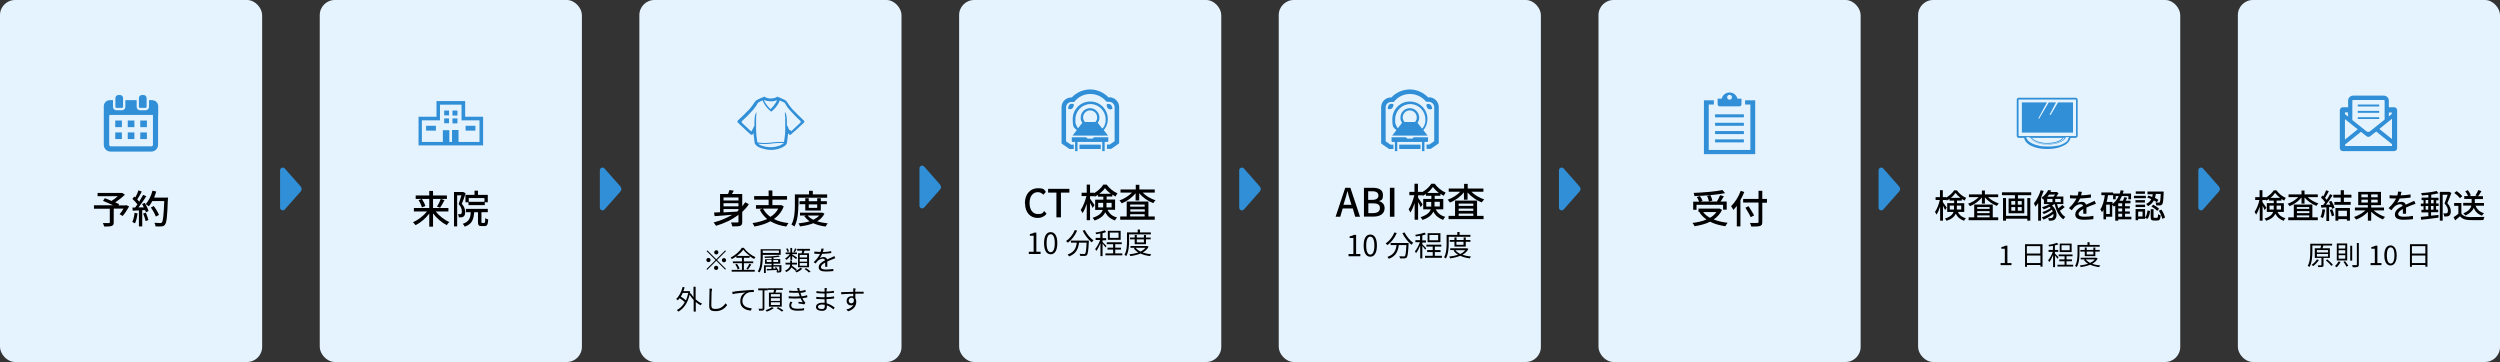 <?xml version="1.0" encoding="UTF-8"?>
<svg id="_レイヤー_1" xmlns="http://www.w3.org/2000/svg" version="1.1" viewBox="0 0 1657.5 240">
  <rect x="0" y="0" width="1657.5" height="240" fill="#333333" stroke="none"/>
  <!-- Generator: Adobe Illustrator 29.5.1, SVG Export Plug-In . SVG Version: 2.1.0 Build 141)  -->
  <defs>
    <style>
      .st0 {
        fill: #e5f3ff;
      }

      .st1 {
        fill: #308fd6;
      }
    </style>
  </defs>
  <path class="st1" d="M199.4,123.7l-10.6-12c-1.1-1.2-3.1-.5-3.1,1.2v24.8c0,1.6,2,2.4,3.1,1.2l10.6-12c.8-.9.8-2.2,0-3.1h0Z"/>
  <path class="st1" d="M411.4,123.7l-10.6-12c-1.1-1.2-3.1-.5-3.1,1.2v24.8c0,1.6,2,2.4,3.1,1.2l10.6-12c.8-.9.8-2.2,0-3.1h0Z"/>
  <path class="st1" d="M835.3,123.7l-10.6-12c-1.1-1.2-3.1-.5-3.1,1.2v24.8c0,1.6,2,2.4,3.1,1.2l10.6-12c.8-.9.8-2.2,0-3.1h0Z"/>
  <path class="st1" d="M1047.3,123.7l-10.6-12c-1.1-1.2-3.1-.5-3.1,1.2v24.8c0,1.6,2,2.4,3.1,1.2l10.6-12c.8-.9.8-2.2,0-3.1h0Z"/>
  <path class="st1" d="M1259.2,123.7l-10.6-12c-1.1-1.2-3.1-.5-3.1,1.2v24.8c0,1.6,2,2.4,3.1,1.2l10.6-12c.8-.9.8-2.2,0-3.1h0Z"/>
  <path class="st1" d="M1471.2,123.7l-10.6-12c-1.1-1.2-3.1-.5-3.1,1.2v24.8c0,1.6,2,2.4,3.1,1.2l10.6-12c.8-.9.8-2.2,0-3.1h0Z"/>
  <g>
    <rect class="st0" x="212" width="173.8" height="240" rx="10" ry="10"/>
    <g>
      <path d="M288.7,140c2.3,3,5.9,5.8,9.2,7.2-.5.5-1.3,1.4-1.7,2.1-3.3-1.7-6.7-4.6-9.1-7.8v8.8h-2.5v-8.7c-2.4,3.2-5.8,6.1-9.1,7.7-.4-.6-1.2-1.5-1.7-2,3.4-1.4,7-4.2,9.3-7.1h-8.7v-2.3h10.2v-6h-9v-2.3h9v-3h2.5v3h9.2v2.3h-9.2v6h10.2v2.3h-8.6ZM279.7,131.9c1,1.5,2,3.4,2.3,4.7l-2.3.9c-.3-1.3-1.2-3.3-2.2-4.8l2.1-.8h0ZM289.8,136.9c.9-1.4,1.9-3.5,2.4-5l2.5.8c-.9,1.8-2,3.7-2.9,5l-2.1-.7h0Z"/>
      <path d="M308.7,128.2c-.7,2.2-1.6,4.9-2.5,6.9,1.8,2.1,2.2,3.9,2.2,5.4s-.3,2.6-1.1,3.1c-.4.3-.9.4-1.4.5-.5,0-1.1,0-1.7,0,0-.6-.2-1.5-.6-2.1.5,0,1,0,1.3,0,.3,0,.6,0,.8-.2.4-.3.5-.9.5-1.6,0-1.3-.4-3-2.1-4.9.6-1.7,1.3-4.1,1.8-5.8h-2.8v20.6h-2.1v-22.8h6.1c0,0,1.6.8,1.6.8h0ZM321.1,147.7c.5,0,.6-.4.6-3.1.5.4,1.4.8,2,.9-.2,3.5-.8,4.4-2.4,4.4h-2c-2,0-2.4-.7-2.4-2.9v-6.3h-2.5c-.4,4.8-1.4,7.9-6.3,9.6-.2-.6-.8-1.5-1.3-1.9,4.2-1.4,5.1-3.8,5.3-7.7h-3.2v-2.2h14.5v2.2h-4.2v6.3c0,.7,0,.8.5.8h1.4ZM314.6,129.2v-2.8h2.3v2.8h6.5v4.9h-2v1.9h-10.8v-1.9h-2v-4.9h6ZM321.2,131.3h-10.4v2.5h10.4v-2.5Z"/>
    </g>
    <g>
      <path class="st1" d="M317.9,77.4h-9.5v-10.4h-19v10.4h-9.5s-2.4,0-2.4,0v19h42.8v-19h-2.4ZM291.7,79.8v-10.4h14.3v10.4h11.9v14.3h-13.9v-7.9h-4.3v7.9h-1.8v-7.8h-4.3s0,7.8,0,7.8h-13.9v-14.3h11.9Z"/>
      <rect class="st1" x="294.5" y="73.3" width="3.2" height="3.2"/>
      <polygon class="st1" points="300 76.6 300 76.6 303.3 76.6 303.3 73.3 300 73.3 300 76.5 300 76.6"/>
      <rect class="st1" x="294.5" y="78.5" width="3.2" height="3.2"/>
      <polygon class="st1" points="300 81.8 303.3 81.8 303.3 78.5 300 78.5 300 81.7 300 81.8 300 81.8 300 81.8"/>
      <polygon class="st1" points="282.5 86.6 282.5 86.6 285.8 86.6 287.4 86.6 289 86.6 289 83.4 287.4 83.4 285.8 83.4 282.5 83.4 282.5 86.6 282.5 86.6 282.5 86.6"/>
      <polygon class="st1" points="308.7 86.6 308.7 86.6 311.9 86.6 313.6 86.6 315.2 86.6 315.2 83.4 313.6 83.4 311.9 83.4 308.7 83.4 308.7 86.6 308.7 86.6"/>
    </g>
  </g>
  <g>
    <rect class="st0" width="173.8" height="240" rx="10" ry="10"/>
    <g>
      <path d="M85.7,136.7c-1.3,2.3-2.9,4.9-4.4,6.5l-2-1.2c.8-.9,1.8-2.3,2.6-3.7h-6.5v9.1c0,1.4-.3,2-1.4,2.4-1,.4-2.6.4-4.9.4-.2-.7-.6-1.7-.9-2.3,1.7,0,3.5,0,4,0,.5,0,.6-.1.6-.5v-9h-10.5v-2.3h12.7c-2.1-1-4.7-2.1-6.7-2.9l1.2-1.8c1.3.5,2.9,1.1,4.4,1.8,1.4-.8,3-2,4.2-3.1h-13.4v-2.2h16.3c0-.1,1.8,1.2,1.8,1.2-1.8,1.8-4.2,3.6-6.4,5.1,1,.4,1.9.8,2.6,1.2l-.5.8h4.8l.4-.2,2,.9h0Z"/>
      <path d="M91.2,141.5c-.3,2.4-.9,5-1.7,6.6-.4-.3-1.3-.7-1.8-.9.8-1.6,1.3-3.9,1.5-6.1l2.1.4h0ZM96,134.6c1.1,1.7,2.1,3.9,2.5,5.3l-1.8.9c0-.4-.3-.9-.5-1.5h-1.9v10.8h-2.2v-10.6c-1.5,0-2.9.2-4.1.2l-.2-2.1h1.8c.5-.7,1-1.4,1.5-2.1-.8-1.1-2.1-2.6-3.3-3.6l1.2-1.6c.2.2.5.4.7.6.8-1.4,1.7-3.3,2.1-4.7l2.2.8c-.9,1.8-2,3.8-3,5.2.5.5.9,1,1.3,1.5,1-1.6,1.9-3.2,2.6-4.5l2.1.9c-1.5,2.4-3.4,5.2-5.2,7.4h3.5c-.3-.9-.7-1.6-1.1-2.2l1.7-.8h0ZM96.7,141c.7,1.6,1.4,3.6,1.7,4.9l-1.9.7c-.2-1.4-.9-3.4-1.6-5l1.8-.6h0ZM111.3,132c-.4,11.5-.8,15.5-1.9,16.9-.6.9-1.3,1.1-2.3,1.2-.9.1-2.5.1-4,0,0-.7-.3-1.7-.8-2.4,1.7.1,3.2.2,3.9.2s.8-.1,1.1-.4c.8-.8,1.2-4.7,1.6-14.2h-7.9c-.7,1.3-1.5,2.5-2.3,3.5-.5-.4-1.6-1.1-2.1-1.5,2-2.1,3.6-5.5,4.5-8.9l2.5.6c-.4,1.3-.9,2.7-1.4,4h9.2v1.2h0ZM103.3,143.6c-.5-1.6-1.9-4.1-3.3-6l1.9-1c1.4,1.8,2.9,4.2,3.5,5.9l-2.1,1.1Z"/>
    </g>
    <g>
      <path class="st1" d="M104.9,76.5v-6c0-2.3-1.8-4.1-4.1-4.1h-2v4.5c0,1.2-1,2.2-2.2,2.2h-3.8c-1.2,0-2.2-1-2.2-2.2v-4.5h0s-7.5,0-7.5,0v4.5c0,1.2-1,2.2-2.2,2.2h-3.8c-1.2,0-2.2-1-2.2-2.2v-4.5h-2c-2.3,0-4.1,1.8-4.1,4.1v6h0v19.5c0,2.5,2,4.5,4.5,4.5h27c2.5,0,4.5-2,4.5-4.5v-19.4h0ZM72.5,77h0v-.8h28.9v.8h0v19c0,.5-.4,1-1,1h-27c-.5,0-1-.4-1-1v-19h0Z"/>
      <polygon class="st1" points="80.8 79.9 80.8 79.9 80.8 79.9 80.8 79.9 76.4 79.9 76.4 84.3 80.8 84.3 80.8 79.9"/>
      <rect class="st1" x="84.7" y="79.9" width="4.4" height="4.4"/>
      <polygon class="st1" points="93 84.3 93 84.3 97.4 84.3 97.4 79.9 93 79.9 93 84.2 93 84.3"/>
      <polygon class="st1" points="80.8 87.8 80.8 87.8 80.8 87.8 80.8 87.8 76.4 87.8 76.4 92.2 80.8 92.2 80.8 87.8"/>
      <rect class="st1" x="84.7" y="87.8" width="4.4" height="4.4"/>
      <polygon class="st1" points="93 92.2 97.4 92.2 97.4 87.8 93 87.8 93 92.2 93 92.2 93 92.2 93 92.2"/>
      <path class="st1" d="M77.2,71.5h3.8c.3,0,.6-.3.6-.6v-5.9c0-1.1-.9-2-2-2h-1.1c-1.1,0-2,.9-2,2v5.9c0,.3.3.6.6.6h0Z"/>
      <path class="st1" d="M92.8,71.5h3.8c.3,0,.6-.3.6-.6v-5.9c0-1.1-.9-2-2-2h-1.1c-1.1,0-2,.9-2,2v5.9c0,.3.3.6.6.6Z"/>
    </g>
  </g>
  <g>
    <rect class="st0" x="423.9" width="173.8" height="240" rx="10" ry="10"/>
    <g>
      <g>
        <path d="M496.4,135.5c-1.2,1.9-2.7,3.5-4.3,5v6.5c0,1.5-.3,2.3-1.3,2.7-1,.4-2.7.4-5.3.4-.1-.7-.5-1.9-.9-2.6,1.9,0,3.7,0,4.3,0,.5,0,.7-.2.7-.7v-4.4c-4.3,3.3-9.4,5.7-14.9,7.3-.3-.6-1.1-1.7-1.6-2.2,4.5-1.2,8.7-2.9,12.3-5.1-4.3.4-8.5.7-11.6.9l-.4-2.4,4-.2v-12.1h5.3c.4-.9.7-1.8.9-2.6l2.9.4c-.4.8-.8,1.5-1.2,2.2h6.8v8.1c.7-.8,1.3-1.7,2-2.6l2.3,1.2h0ZM479.7,130.9v2h9.9v-2h-9.9,0ZM489.6,134.7h-9.9v2.1h9.9v-2.1ZM479.7,140.8c2.8-.2,5.9-.3,9-.5.3-.3.6-.5.9-.8v-.9h-9.9v2.3h0Z"/>
        <path d="M519.6,136.9c-1.4,3.6-3.6,6.3-6.5,8.3,2.7,1.4,5.9,2.3,9.7,2.7-.5.6-1.2,1.7-1.5,2.3-4.2-.6-7.6-1.8-10.5-3.5-3.1,1.7-6.7,2.8-10.6,3.5-.2-.6-.9-1.7-1.3-2.3,3.6-.5,6.9-1.4,9.7-2.7-2-1.7-3.7-3.7-4.9-6.2l1.8-.6h-4.3v-2.4h8.4v-3.6h-9.6v-2.4h9.6v-3.7h2.5v3.7h9.7v2.4h-9.7v3.6h5.9c0-.1,1.7.9,1.7.9h0ZM505.9,138.3c1.1,2.2,2.8,4,4.9,5.5,2.2-1.4,4-3.2,5.2-5.5h-10.2Z"/>
        <path d="M529.3,136.1c0,4.1-.4,10.1-2.6,14.1-.4-.4-1.5-1.1-2-1.3,2.1-3.7,2.3-9,2.3-12.7v-7.3h9.4v-2.4h2.5v2.4h9.5v2.2h-19v5.2h0ZM546.6,141.7c-1.1,2.2-2.8,3.8-4.8,5,2.1.7,4.5,1.1,7,1.4-.5.5-1.1,1.5-1.4,2.1-3.1-.4-5.8-1.1-8.2-2.2-2.6,1.1-5.7,1.7-8.8,2.1-.2-.6-.6-1.5-1-2,2.6-.3,5.2-.7,7.4-1.4-1.4-.9-2.6-2.1-3.6-3.4l1.2-.4h-4v-1.9h14.8c0,0,1.5.7,1.5.7h0ZM533.9,139.6v-4.2h-3.8v-2h3.8v-2h2.3v2h5.6v-2h2.4v2h4v2h-4v4.2h-10.3ZM535.5,142.9c.9,1.1,2.2,2.1,3.8,2.8,1.5-.8,2.9-1.7,3.8-2.8h-7.6ZM536.2,135.5v2.3h5.6v-2.3h-5.6Z"/>
      </g>
      <g>
        <path d="M480.8,166l.5.5-5.9,5.9,5.9,5.9-.5.5-5.9-5.9-6,6-.5-.5,6-6-5.9-5.9.5-.5,5.9,5.9,5.9-5.9ZM469.7,173.8c-.7,0-1.4-.6-1.4-1.4s.6-1.4,1.4-1.4,1.4.6,1.4,1.4-.6,1.4-1.4,1.4ZM473.5,167.3c0-.7.6-1.4,1.4-1.4s1.4.6,1.4,1.4-.6,1.4-1.4,1.4-1.4-.6-1.4-1.4ZM476.2,177.6c0,.7-.6,1.4-1.4,1.4s-1.4-.6-1.4-1.4.6-1.4,1.4-1.4,1.4.6,1.4,1.4ZM480,171.1c.7,0,1.4.6,1.4,1.4s-.6,1.4-1.4,1.4-1.4-.6-1.4-1.4.6-1.4,1.4-1.4Z"/>
        <path d="M493.4,178.9h7v1.2h-15.3v-1.2h6.8v-4.4h-6v-1.2h6v-2.4h-3.7v-1c-.9.7-1.9,1.3-3,1.9-.1-.3-.5-.8-.8-1,3.1-1.6,6.1-4.2,7.4-6.5h1.3c1.9,2.6,5,5,7.8,6.2-.3.3-.7.8-.9,1.2-1-.5-2-1.1-3-1.9v1.1h-3.8v2.4h6.2v1.2h-6.2v4.4h0ZM488.6,174.9c.7,1,1.5,2.3,1.7,3.2l-1.2.5c-.2-.9-.9-2.3-1.6-3.3l1.1-.4ZM497.2,169.7c-1.8-1.3-3.4-2.8-4.4-4.2-.9,1.4-2.5,2.8-4.2,4.2h8.6ZM494.9,178.2c.7-.9,1.5-2.3,1.9-3.3l1.3.5c-.7,1.1-1.5,2.4-2.2,3.3l-1-.4h0Z"/>
        <path d="M505.7,168.8v1.5c0,3-.2,7.4-2.1,10.3-.2-.2-.8-.5-1.2-.6,1.8-2.8,1.9-6.8,1.9-9.6v-5.2h13.3v3.8h-12,0ZM505.7,166.1v1.6h10.7v-1.6h-10.7ZM518,179.5c0,.6-.1.9-.6,1-.4.2-1.1.2-2.3.2,0-.3-.2-.7-.4-.9.8,0,1.5,0,1.7,0,.2,0,.3,0,.3-.2v-2.9h-4v1.4h1.6c-.2-.3-.4-.6-.5-.8l.8-.2c.6.8,1.3,1.8,1.6,2.5l-.8.3c-.1-.2-.3-.5-.5-.9-2.4.1-4.8.2-6.5.3v-1c.8,0,1.9,0,3.1,0v-1.4h-3.8v4.1h-1.2v-5.1h5.1v-1h-4.4v-3h4.4v-1c-1.5,0-3,.1-4.5.1,0-.2-.2-.6-.3-.9,3.3,0,7.3-.3,9.4-.7l.8.8c-1.2.2-2.7.4-4.2.5v1.1h4.5v3h-4.5v1h5.3v3.9h0ZM511.5,173.7v-1.3h-3.2v1.3h3.2ZM512.7,172.4v1.3h3.2v-1.3h-3.2Z"/>
        <path d="M527.4,179.5c-.6-.6-1.7-1.5-2.7-2.2-.5,1.1-1.5,2.2-3.5,3.1-.1-.3-.5-.8-.7-1,2.6-1.1,3.3-2.6,3.4-4h-3.1v-1.2h3.1v-1.5h1.2v1.5h3.3v1.2h-3.3c0,.2,0,.5,0,.8,1.1.8,2.5,1.8,3.2,2.4l-.9.9h0ZM524,169.7c-.8,1.1-1.8,2.1-2.7,2.6-.2-.3-.5-.7-.8-.9,1.1-.6,2.3-1.7,3.1-2.9h-2.7v-1.1h3.1v-3h1.2v3h3.2v1.1h-3.2v.2c.7.4,2.8,1.8,3.3,2.1l-.7,1c-.5-.5-1.7-1.4-2.6-2v2.5h-1.2v-2.7h0ZM522.2,167.1c-.2-.6-.6-1.5-1-2.1l.9-.4c.5.6.9,1.5,1,2.1l-1,.4h0ZM528.2,165c-.4.8-.9,1.6-1.2,2.2l-.9-.3c.4-.6.8-1.6,1-2.2l1.1.4h0ZM531.9,178.2c-.9.9-2.5,1.9-3.8,2.4-.2-.2-.6-.7-.9-.9,1.3-.5,2.8-1.4,3.5-2.2l1.2.7h0ZM531.5,167.9c.1-.5.3-1.1.4-1.7h-3.4v-1.2h8.5v1.2h-3.6c-.2.6-.4,1.1-.6,1.7h3.6v9.3h-7.3v-9.3h2.4ZM535.1,169h-4.9v1.7h4.9v-1.7ZM535.1,171.7h-4.9v1.8h4.9v-1.8ZM535.1,174.4h-4.9v1.8h4.9v-1.8ZM534.3,177.7c1,.6,2.4,1.6,3.1,2.3l-1,.7c-.6-.6-1.9-1.7-3-2.3l1-.7h0Z"/>
        <path d="M545.6,167.1c1.8,0,3.8-.2,5.5-.6v1.3c-1.8.3-4,.4-6,.5-.4.9-1,2-1.6,2.8.7-.4,1.7-.7,2.5-.7,1.2,0,2.1.6,2.4,1.6,1.2-.6,2.3-1,3.3-1.5.5-.2,1-.4,1.5-.7l.6,1.4c-.5.1-1.1.4-1.6.6-1,.4-2.3.9-3.7,1.6,0,1,0,2.6,0,3.5h-1.4c0-.7,0-1.9,0-2.8-1.7.9-2.8,1.8-2.8,3s1.4,1.6,3.3,1.6,3.3-.2,4.9-.4v1.4c-1.4.2-3.4.3-5,.3-2.6,0-4.7-.6-4.7-2.8s2.1-3.5,4.2-4.6c-.2-.8-.8-1.1-1.6-1.1s-2.3.6-3.1,1.3c-.5.5-1,1.1-1.6,1.9l-1.2-.9c2.3-2.2,3.5-4.1,4.2-5.5h-.8c-.8,0-2,0-3-.1v-1.4c1,.1,2.2.2,3,.2s.8,0,1.2,0c.2-.8.4-1.6.5-2.2h1.5c-.1.7-.2,1.4-.5,2.2h0Z"/>
        <path d="M461.3,198.5c1.3,1.2,2.7,2.2,4.2,2.8-.3.2-.7.8-1,1.1-1.1-.6-2.2-1.3-3.2-2.2v6.4h-1.4v-7.7c-1-1.1-2-2.3-2.7-3.5-1.3,5.7-4,9.2-7.4,11.2-.2-.3-.7-.8-1.1-1,2.1-1.1,4-2.9,5.3-5.3-.8-.8-2.2-1.8-3.4-2.6-.4.5-.8,1-1.2,1.4-.2-.2-.8-.7-1.1-.9,2-1.8,3.5-4.8,4.3-8l1.3.3c-.2.9-.5,1.7-.8,2.5h3.6c0,0,.9.2.9.2,0,.5-.2,1-.3,1.5l.7-.3c.5.9,1.1,1.8,1.8,2.6v-6.9h1.4v8.3h0ZM452.7,194.2c-.4.9-.9,1.8-1.3,2.5,1.2.7,2.5,1.6,3.4,2.4.6-1.4,1.1-3,1.5-4.9h-3.5Z"/>
        <path d="M471.8,193.1c0,2-.2,6.3-.2,9s1.2,2.7,3,2.7c3.3,0,5.1-1.9,6.5-3.7l1,1.2c-1.2,1.7-3.6,4-7.5,4s-4.4-1.1-4.4-4,.2-7.2.2-9.1,0-1.3-.1-1.8h1.8c0,.6-.1,1.2-.2,1.8h0Z"/>
        <path d="M487,193.2c1.2-.1,4.6-.5,7.9-.7,2-.2,3.7-.3,4.9-.3v1.4c-1,0-2.6,0-3.5.3-2.6.8-4.1,3.6-4.1,5.7,0,3.5,3.3,4.6,6.2,4.8l-.5,1.5c-3.3-.1-7.1-1.9-7.1-5.9s1.7-5.1,3.4-6.1c-1.9.2-6.5.6-8.5,1.1l-.2-1.6c.7,0,1.3,0,1.6,0h0Z"/>
        <path d="M506.8,192.6v11.8c0,.8-.2,1.2-.7,1.4-.5.2-1.4.2-2.8.2,0-.4-.2-.9-.4-1.3,1,0,2,0,2.3,0,.3,0,.4,0,.4-.4v-11.8h-2.9v-1.3h6.4v1.3h-2.2ZM513,204.3c-1.2.9-3,1.8-4.6,2.3-.2-.3-.6-.7-.8-.9,1.5-.5,3.3-1.4,4.2-2.1l1.2.7h0ZM512.8,194c.1-.5.3-1.2.4-1.8h-4v-1.1h9.8v1.1h-4.3c-.2.6-.4,1.2-.6,1.8h4.2v9.3h-8.5v-9.3h3ZM517.1,195h-6v1.7h6v-1.7ZM517.1,197.7h-6v1.8h6v-1.8ZM517.1,200.4h-6v1.8h6v-1.8ZM515.8,203.6c1.2.6,2.8,1.6,3.6,2.2l-1,.8c-.8-.7-2.3-1.7-3.5-2.3l1-.7Z"/>
        <path d="M528.4,191.1l1.5-.2c0,.7.2,1.4.4,2.1,1.3-.2,2.5-.4,3.7-.8l.2,1.3c-1,.3-2.3.6-3.5.7.1.4.3.9.4,1.2.1.3.3.7.4,1.1,1.5-.2,2.8-.5,3.6-.8l.2,1.4c-.9.2-2,.5-3.3.6.4.8.8,1.6,1.3,2.2.2.3.4.5.7.8l-.7,1.1c-1-.3-2.7-.4-3.9-.6v-1.1c1.1.1,2.2.2,2.8.3-.5-.8-1-1.7-1.4-2.6-2.2.2-5.2.2-7.9,0v-1.4c2.6.3,5.4.3,7.4,0-.1-.3-.2-.6-.4-.9-.2-.5-.3-1-.5-1.4-1.8.1-3.9,0-6.2-.1v-1.3c2.1.2,4.1.3,5.8.2,0-.1,0-.3-.1-.4-.1-.5-.3-1.1-.5-1.6h0ZM524.6,202.5c0,1.5,1.3,2.2,4.2,2.2s3-.1,4.3-.4v1.4c-1.3.2-2.7.3-4.3.3-3.5,0-5.5-1-5.5-3.4,0-1,.3-1.8.7-2.6l1.4.3c-.4.6-.8,1.2-.8,2h0Z"/>
        <path d="M548,192.2c0,.2,0,.6,0,1.1,1.6,0,3.3-.2,4.9-.5v1.3c-1.4.2-3.2.3-4.9.4v2.5c1.8,0,3.4-.2,5-.5v1.4c-1.7.2-3.3.4-5,.4,0,.9,0,1.9.1,2.8,2.4.6,4.2,2,5.3,2.8l-.8,1.3c-1.1-1-2.6-2.1-4.4-2.7,0,.4,0,.8,0,1.1,0,1.2-.8,2.5-3.2,2.5s-4-.9-4-2.6,1.6-2.8,4.2-2.8,1,0,1.5.1c0-.8,0-1.7,0-2.4h-1c-1.2,0-3.2-.1-4.5-.2v-1.4c1.3.2,3.3.3,4.5.3h1v-2.5h-.8c-1.3,0-3.5-.2-4.6-.3v-1.3c1.1.2,3.4.4,4.6.4h.8v-1.3c0-.3,0-.8,0-1.1h1.5c0,.3,0,.7-.1,1.2h0ZM544.9,204.9c1,0,1.9-.3,1.9-1.6s0-.7,0-1.2c-.6-.1-1.2-.2-1.8-.2-1.7,0-2.7.7-2.7,1.5s.7,1.5,2.5,1.5h0Z"/>
        <path d="M567,192.2c0,.3,0,.7,0,1.2h.3c2.2,0,4.4,0,5.3,0v1.3c-1,0-2.7,0-5.3,0h-.2c0,1,0,2.1,0,3,.4.6.6,1.4.6,2.3,0,2.4-1.2,5.1-5.4,6.4l-1.2-1.2c2.4-.5,4-1.6,4.8-3.2-.4.3-1,.5-1.6.5-1.5,0-3-1-3-3s1.5-3.1,3.2-3.1.8,0,1.2.2c0-.5,0-1.2,0-1.8-2.7,0-5.8.1-8,.3v-1.4c2,0,5.3-.1,8-.2,0-.5,0-.9,0-1.2,0-.5,0-1-.1-1.1h1.6c0,.2,0,.9,0,1.1h0ZM564.5,201.1c1.1,0,1.8-.9,1.6-2.6-.3-.8-.9-1.1-1.6-1.1s-1.8.7-1.8,1.9.8,1.8,1.8,1.8h0Z"/>
      </g>
    </g>
    <path class="st1" d="M533,80h0c-.2-.2-.8-.8-1.6-1.6-.5-.5-1-1-1.6-1.5l-1.5-1.5h0c-.5-.6-1-1.1-1.5-1.5-.6-.6-1.1-1.1-1.5-1.5-.1-.1-.2-.3-.3-.4-.3-.3-.6-.7-.9-1.1-.4-.5-.8-1-1.1-1.5-.4-.6-.7-1.1-1-1.5-.3-.4-.5-.7-.7-.9-.2-.2-.4-.4-.6-.5-.2-.2-.5-.3-.7-.4h0c-1-.5-2.4-1.1-3.3-1.5,0,0-.2,0-.3-.1-.2,0-.4-.2-.5-.2l-.6-.3-.5.5s0,0,0,0h0s0,0,0,0c-.2,0-.5.2-.8.3-.5.2-1.1.3-1.7.4-.5,0-1,.1-1.2.1s-.4,0-.7,0c-.5,0-1.1-.2-1.6-.3-.5-.1-1.1-.3-1.3-.5,0,0,0,0,0,0h0c0,0-.1,0-.1,0l-.5-.5-.6.3c0,0-.3.1-.5.2,0,0-.2,0-.3.1-.9.4-2.3.9-3.3,1.5-.3.1-.5.3-.7.4s-.4.3-.6.5c-.2.2-.4.6-.7.9-.3.4-.6,1-1,1.5-.3.5-.7,1-1.1,1.5-.3.4-.6.8-.9,1.1,0,.1-.2.2-.3.4-.4.4-.9.9-1.5,1.5-.5.5-1,1-1.5,1.5-.5.5-1,1-1.5,1.5-.6.6-1.1,1.1-1.6,1.5-.8.8-1.4,1.4-1.6,1.5h0s0,0,0,0c-.4.4-.4,1,0,1.3h0c.4.4.9,1,1.6,1.6.5.5,1,1,1.6,1.5.5.5,1.1,1,1.6,1.5.6.6,1.1,1.1,1.6,1.5.7.7,1.3,1.2,1.7,1.5.2.2.3.3.3.3h0c.4.4,1,.3,1.4,0,.1-.1.2-.3.3-.4.1-.1.2-.3.3-.5,0,.5,0,1,.1,1.5,0,.5.1,1,.2,1.6,0,.5.1,1,.2,1.6,0,.5.2,1,.2,1.6h0s0,.2,0,.2h0s0,0,0,0c.2.8.7,1.4,1.3,1.9.8.7,1.8,1.2,2.9,1.6h0c0,0,.2,0,.2,0h0c2,.7,4.3,1.2,6.4,1.2s4.4-.4,6.4-1.2c.4-.1.7-.3,1-.4.2-.1.2-.1,0,0h0s0,0,0,0c.7-.4,1.4-.8,2-1.2.6-.5,1.1-1.2,1.3-2h0s0-.1,0-.1h0c0-.6.2-1.1.2-1.6,0-.5.2-1.1.2-1.6h0c0-.6.1-1.1.2-1.6,0-.5,0-1,.1-1.5.1.2.2.3.3.5.1.2.2.3.3.4.4.4,1,.4,1.4,0h0s.1-.1.3-.3c.3-.3.9-.9,1.7-1.5.5-.5,1.1-1,1.7-1.5.5-.5,1.1-1,1.6-1.5h0c.6-.6,1.1-1.1,1.6-1.5.7-.6,1.2-1.2,1.6-1.5h0c.4-.4.4-1,0-1.4h0c0,0,0,0,0,0ZM523.4,86.3v-.2c0,0,0,.2,0,.2-.4-.6-.7-1.2-.8-1.5,0-.1,0-.2,0-.2l-.9-1.7h0c0-.6,0-1.1,0-1.6,0-.5,0-1,0-1.5,0-.5,0-1.1-.1-1.5,0-.5-.1-1.1-.2-1.5-.1-.6-.2-1.1-.4-1.5-.1-.3-.2-.6-.4-.9,0-.1-.3,0-.2,0,0,.3,0,.5,0,.8,0,.5,0,1,.1,1.5,0,.5,0,1,.1,1.5,0,.5,0,1,0,1.5,0,.5,0,1,0,1.5,0,.4,0,.8,0,1.2v2.8c0,.3,0,.8,0,1.5h0c0,.4,0,1-.1,1.5,0,.5,0,1-.1,1.5,0,.5-.1,1-.2,1.5h0c0,.6-.1,1-.2,1.5,0,.4-.1.9-.2,1.4h0c-.8,0-1.8,0-2.9,0-1.9,0-3.7.1-5.5.4-1.5.2-3,.3-4.4.3-2,0-3.6-.2-4.7-.4,0,0-.1,0-.2,0h0c0-.6-.2-1.1-.2-1.6,0-.5-.1-1-.2-1.5,0-.5-.1-1-.2-1.5,0-.5,0-1.1-.1-1.5,0-.6,0-1.1-.1-1.5h0c0-.7,0-1.2,0-1.5v-4.2c0-.4,0-.8,0-1.2,0-.5,0-1.1,0-1.5,0-.6,0-1.1.1-1.5,0-.6,0-1.1.1-1.5,0-.3,0-.5,0-.8,0-.1-.2-.2-.2,0-.1.3-.3.5-.4.9-.2.5-.3,1-.4,1.5,0,.5-.2,1-.2,1.5,0,.5,0,1-.1,1.5,0,.5,0,1,0,1.5,0,.5,0,1,0,1.5v.2l-.8,1.6s0,0,0,0h0c-.1.4-.5,1-.8,1.6h0s0,0,0,0c-.2.3-.3.6-.5.8-.3-.3-.7-.7-1.2-1.1-.5-.5-1.1-1-1.6-1.5-.5-.5-1.1-1-1.6-1.5-.6-.5-1.1-1.1-1.6-1.5,0,0,0,0-.1-.1-.4-.4-.4-1,0-1.3,0,0,.1-.1.2-.2.5-.5,1-1,1.6-1.5.5-.5,1-1,1.6-1.5.5-.5,1-1.1,1.5-1.6.6-.6,1.1-1.1,1.5-1.6.1-.2.3-.3.4-.4.4-.4.7-.8,1-1.2.4-.5.8-1.1,1.2-1.6.4-.6.8-1.1,1-1.6.2-.4.4-.6.5-.8h0s.1,0,.2-.2c.1,0,.3-.2.5-.3.7-.4,1.6-.8,2.4-1.1,1.7,4.4,5.4,7.2,5.5,7.3h.2c0,.1.2,0,.2,0,.2-.1,3.9-2.9,5.5-7.3.8.3,1.8.8,2.4,1.1.2.1.4.2.6.3,0,0,.1,0,.2.1h0c0,.1.3.4.5.8.3.4.6,1,1,1.6.3.5.7,1.1,1.2,1.6.3.4.7.8,1,1.2.1.1.2.2.4.4.4.4.9,1,1.5,1.6.5.5,1,1,1.5,1.6.5.5,1,1,1.5,1.5s1.1,1.1,1.6,1.5c0,0,.1.1.2.2.4.4.4,1,0,1.3,0,0,0,0-.1.1-.5.5-1,1-1.6,1.5-.5.5-1.1,1-1.6,1.5-.6.6-1.1,1.1-1.6,1.5-.5.4-.8.8-1.2,1.1-.2-.3-.4-.6-.5-.9h0ZM517.6,96.2h0s0,0,0,0h0c-.3.2-.6.3-1,.4-1.7.6-3.8,1-5.7,1s-4-.4-5.7-1c0,0-.1,0-.2,0h0s0,0,0,0c-1-.4-1.8-.8-2.2-1.3,0,0,0,0-.1-.1,1.1.2,2.5.3,4.3.3s2.9-.1,4.5-.3c1.8-.3,3.6-.4,5.4-.4s1.9,0,2.7,0c0,.1-.2.3-.4.4-.4.3-.9.6-1.5.9h0ZM510.8,72.3c-.6-.6-3-2.8-4.4-6,.3.1.6.2.9.3.6.2,1.3.3,1.9.4.6,0,1.2.2,1.5.2s.6,0,1,0c.6,0,1.2-.2,1.9-.3.5-.1,1.1-.3,1.6-.5-1.4,3.2-3.8,5.4-4.4,6h0Z"/>
  </g>
  <g>
    <rect class="st0" x="1059.8" width="173.8" height="240" rx="10" ry="10"/>
    <g>
      <path d="M1141.7,139.2c-1.2,2.6-3.2,4.7-5.5,6.3,2.7,1.1,5.7,1.8,9.2,2.2-.5.6-1.1,1.6-1.5,2.3-3.8-.6-7.2-1.5-10.1-3-3,1.5-6.6,2.4-10.3,3-.2-.6-.9-1.7-1.4-2.2,3.4-.4,6.6-1.1,9.3-2.3-1.9-1.3-3.5-2.9-4.7-4.8l.5-.2h-1.1v-2.2h14.1c0,0,1.6.9,1.6.9h0ZM1124.9,139.1h-2.3v-5.4h3.9c-.3-.9-.9-2.2-1.5-3.1l2.1-.6c.7,1,1.4,2.4,1.7,3.2l-1.4.4h5.6c-.1-1-.6-2.5-1.2-3.7l2.2-.5c.6,1.1,1.1,2.6,1.3,3.6l-2.2.6h5.2c.8-1.2,1.6-2.9,2.1-4.2l2.5.7c-.7,1.2-1.4,2.5-2.2,3.5h4.1v5.4h-2.4v-3.2h-17.6v3.2h0ZM1143.6,128.1c-5.5,1.1-13.5,1.7-20.2,1.9,0-.6-.3-1.5-.5-2.1,6.7-.3,14.5-.9,19.1-1.9l1.7,2h0ZM1129.2,140.6c1.1,1.5,2.7,2.8,4.5,3.8,1.8-1,3.2-2.3,4.3-3.8h-8.9Z"/>
      <path d="M1156.5,127.2c-.7,1.8-1.6,3.7-2.6,5.5v17.4h-2.4v-13.6c-.7,1-1.5,1.9-2.3,2.7-.3-.6-1-1.9-1.5-2.5,2.6-2.5,5-6.3,6.4-10.2l2.4.8h0ZM1171.5,134.4h-3.1v12.7c0,1.7-.4,2.4-1.5,2.7-1.1.4-2.9.4-5.8.4-.1-.7-.6-1.8-.9-2.4,2.1.1,4.3,0,4.9,0,.6,0,.8-.2.8-.8v-12.7h-10.2v-2.4h10.2v-5.4h2.5v5.4h3.1v2.4ZM1160.8,144.1c-.7-1.6-2.3-4.3-3.6-6.4l2.1-1c1.2,1.9,2.9,4.6,3.7,6.1l-2.3,1.2h0Z"/>
    </g>
    <g>
      <polygon class="st1" points="1163.7 66.5 1163.7 66.5 1163.7 66.5 1157 66.5 1157 69.3 1160.5 69.3 1160.5 99.4 1133 99.4 1132.9 99.4 1132.9 69.7 1132.9 69.3 1136.3 69.3 1136.3 66.5 1136.3 66.5 1136.3 66.5 1136.3 66.5 1129.7 66.5 1129.7 102.2 1163.7 102.2 1163.7 66.7 1163.7 66.5"/>
      <path class="st1" d="M1140.1,70.5h13.1c.8,0,1.4-.6,1.4-1.4v-3.7h-2.7c-.5-2.3-2.7-4.1-5.2-4.1s-4.7,1.8-5.2,4.1h-2.7v3.7c0,.8.6,1.4,1.4,1.4h0ZM1146.7,62.9c.9,0,1.6.7,1.6,1.6s-.7,1.6-1.6,1.6-1.6-.7-1.6-1.6.7-1.6,1.6-1.6Z"/>
      <rect class="st1" x="1137.1" y="75.8" width="19.1" height="2"/>
      <rect class="st1" x="1137.1" y="81.4" width="19.1" height="2"/>
      <rect class="st1" x="1137.1" y="86.9" width="19.1" height="2"/>
      <rect class="st1" x="1137.1" y="92.4" width="19.1" height="2"/>
    </g>
  </g>
  <g>
    <rect class="st0" x="1271.7" width="173.8" height="240" rx="10" ry="10"/>
    <g>
      <g>
        <path d="M1298.1,140.5c1.2,2.5,2.9,3.5,5.3,4.2-.5.4-1,1.1-1.2,1.7-2.4-.9-4.2-2.1-5.5-4.7-.9,1.9-2.6,3.5-6.1,4.7-.2-.4-.8-1.2-1.1-1.5,3.6-1.1,5.1-2.7,5.7-4.4h-4.2v-5.8h4.6v-1.7h-3.1v-1.1c-.6.4-1.2.8-1.8,1.1-.1-.3-.3-.6-.4-.9v.5h-2.2v1.4c.6.8,2.2,3.2,2.6,3.7l-1.1,1.6c-.3-.7-.9-1.9-1.4-2.9v9.9h-1.9v-9.3c-.7,2.1-1.5,4-2.4,5.3-.2-.6-.7-1.3-1-1.8,1.3-1.8,2.6-5.1,3.2-7.9h-2.8v-1.9h2.9v-4.6h1.9v4.6h2.2v.3c2.2-1.2,4.2-3.1,5.3-4.8h1.8c1.5,2.1,3.9,4.1,6.2,5-.4.5-.8,1.2-1.1,1.8-.6-.3-1.2-.7-1.8-1.1v1.1h-3.2v1.7h4.8v5.8h-4.1ZM1295.5,138.9c0-.3,0-.6,0-1v-1.6h-2.8v2.6h2.8ZM1299.8,131.2c-1.3-1-2.5-2.2-3.3-3.3-.7,1.1-1.8,2.3-3.1,3.3h6.4ZM1297.4,136.3v1.7c0,.3,0,.6,0,.9h2.9v-2.6h-2.9,0Z"/>
        <path d="M1318,130.6c1.8,1.9,4.6,3.4,7.2,4.3-.4.4-1,1.1-1.3,1.6-2.9-1.1-5.9-3.2-7.9-5.6v4.1h-2v-4.1c-2,2.5-4.9,4.6-7.9,5.8-.3-.5-.8-1.2-1.3-1.6,2.6-.9,5.3-2.6,7.1-4.4h-6.5v-1.8h8.6v-2.6h2v2.6h8.8v1.8h-6.7,0ZM1321.2,144.1h3.6v1.9h-19.6v-1.9h3.7v-8.5h12.3v8.5h0ZM1310.9,137.3v1.2h8.2v-1.2h-8.2ZM1319.1,140h-8.2v1.3h8.2v-1.3ZM1310.9,144.1h8.2v-1.3h-8.2v1.3Z"/>
        <path d="M1346.7,127.5v1.9h-8.8v2.2h4.2v9.8h-10.4v-9.8h4.2v-2.2h-8.6v-1.9h19.4,0ZM1344.1,131.3h2v15h-2v-1.3h-14.1v1.3h-2v-15h2v11.8h14.1v-11.8h0ZM1333.5,135.7h2.6v-2.4h-2.6v2.4ZM1333.5,139.7h2.6v-2.4h-2.6v2.4ZM1340.4,133.3h-2.6v2.4h2.6v-2.4ZM1340.4,137.3h-2.6v2.4h2.6v-2.4Z"/>
        <path d="M1354.9,126.8c-.5,1.4-1.1,2.9-1.7,4.3v15.2h-1.9v-11.7c-.6.9-1.1,1.7-1.8,2.4-.2-.5-.7-1.6-1-2.2,1.8-2.1,3.5-5.4,4.5-8.7l1.9.5h0ZM1369,137.2c-1,.9-2.3,1.9-3.3,2.5.9,1.8,2.1,3.2,3.6,4.1-.4.4-1,1.1-1.3,1.6-2.9-1.9-4.7-5.6-5.7-10h-.5c-.4.3-.9.6-1.3.9,3.6,3,3.6,7.8,1.8,9.2-.7.6-1.3.7-2.2.8-.5,0-1.1,0-1.7,0,0-.5-.2-1.2-.5-1.7.7,0,1.3,0,1.7,0s.9,0,1.2-.4c.5-.4.8-1.2.6-2.4-1.9,1.5-4.4,3-6.6,3.8-.3-.5-.7-1.1-1.1-1.5,2.5-.8,5.5-2.4,7.3-4-.2-.4-.3-.7-.6-1.1-1.5,1.1-3.7,2.3-5.4,2.9-.2-.4-.6-1-1-1.3,1.8-.5,4.1-1.6,5.6-2.7-.2-.3-.5-.5-.8-.8-1.2.7-2.6,1.3-3.8,1.7-.2-.4-.8-1-1.2-1.4,1.7-.5,3.6-1.2,5.1-2.1h-3.8v-3.1l-.2.2c-.3-.4-1-.9-1.5-1.2,2.2-1.5,3.7-3.6,4.6-5.2l2,.3c-.2.3-.4.7-.6,1h4.2c0-.1,1.2.8,1.2.8-.4.7-.9,1.5-1.5,2.2h4.7v5h-4.2c.2,1,.6,1.9.9,2.8.9-.7,1.9-1.5,2.6-2.2l1.4,1.2h0ZM1357.3,134h3.5v-2.1h-3.5v2.1ZM1358.6,129c-.4.5-.8,1-1.2,1.4h4c.4-.4.8-.9,1.1-1.4h-3.8ZM1366.3,131.9h-3.7v2.1h3.7v-2.1Z"/>
        <path d="M1379.8,129.5c2.2,0,4.5-.3,6.5-.6v2.1c-2.2.3-4.9.5-7.2.6-.5,1-1.1,2.1-1.7,2.9.7-.4,2-.7,2.8-.7,1.4,0,2.5.6,2.9,1.9,1.4-.6,2.5-1.1,3.5-1.6.8-.3,1.4-.6,2.1-1l.9,2c-.6.2-1.6.6-2.2.8-1.1.4-2.6,1-4.1,1.7,0,1.2,0,3,0,4.1h-2.1c0-.8,0-2,0-3.1-1.9,1-3.1,2.1-3.1,3.3s1.4,1.8,3.7,1.8,4.2-.2,6.1-.6v2.2c-1.6.2-4.2.4-6.2.4-3.3,0-5.8-.8-5.8-3.5s2.6-4.4,5.2-5.7c-.3-.8-1-1.1-1.8-1.1-1.3,0-2.7.7-3.7,1.6-.6.6-1.3,1.4-2,2.4l-1.9-1.4c2.6-2.4,4.1-4.6,5-6.4h-.6c-.9,0-2.4,0-3.7-.1v-2.1c1.2.2,2.7.2,3.8.2s.9,0,1.3,0c.3-.9.5-1.8.5-2.6l2.3.2c-.1.6-.3,1.4-.6,2.4h0Z"/>
        <path d="M1413.1,145.4h-8.7v.9h-2v-10c-.3.3-.6.5-.9.7-.2-.3-.7-.9-1.1-1.2v7.9h-4.1v1.7h-1.7v-6.3c-.3.6-.6,1.1-1,1.6-.2-.5-.8-1.5-1.1-1.9,1.6-2.2,2.5-5.7,3-9.4h-2.3v-1.8h7.8v.7h4.4c.2-.7.5-1.4.6-2.2l2,.4c-.2.6-.3,1.2-.6,1.8h5.5v3.8h-1.8v-2.1h-4.3c-.5,1.1-1,2.1-1.6,3.1h2.3c.4-.8.7-1.7.9-2.4l1.9.4c-.3.7-.6,1.4-1,2h3.2v1.7h-3.6v1.9h3.2v1.5h-3.2v2h3.2v1.5h-3.2v2h4.2v1.7ZM1398.8,135.7h-2.4v6.2h2.4v-6.2ZM1400.5,135.3c1.8-1.3,3.2-3.1,4.2-5.3h-2v2.1h-1.7v-2.7h-3.4c-.2,1.5-.5,3.1-.9,4.5h3.9v1.4h0ZM1407,134.8h-2.6v1.9h2.6v-1.9ZM1407,138.2h-2.6v2h2.6v-2ZM1404.4,143.7h2.6v-2h-2.6v2Z"/>
        <path d="M1422.7,131.4h-7.9v-1.6h7.9v1.6ZM1422.2,145.1h-4.6v.9h-1.7v-7.4h6.3v6.5h0ZM1422.1,134.3h-6.3v-1.6h6.3v1.6ZM1415.9,135.7h6.3v1.6h-6.3v-1.6ZM1422.1,128.5h-6.1v-1.6h6.1v1.6ZM1417.6,140.3v3.2h2.9v-3.2h-2.9ZM1422.2,144.2c1-1.1,1.4-2.9,1.6-4.7l1.7.4c-.2,1.9-.7,4-1.8,5.3l-1.5-.9ZM1424.5,129.7c.8.2,1.6.6,2.4.9.2-.6.3-1.2.4-1.8h-3.5v-1.8h10.7s0,.6,0,.8c-.2,5.1-.4,7-1,7.7-.4.5-.8.7-1.4.7-.5,0-1.5,0-2.5,0,0-.6-.2-1.4-.5-1.9.9,0,1.7,0,2.1,0,.3,0,.5,0,.7-.2.3-.4.5-1.8.7-5.5h-3.3c-.1.9-.3,1.8-.6,2.6.9.4,1.7.9,2.3,1.3l-1,1.6c-.5-.4-1.2-.8-2-1.2-.8,1.5-2,2.8-3.9,3.8-.2-.5-.8-1.1-1.2-1.5,1.7-.8,2.8-1.9,3.4-3.2-.9-.4-1.8-.8-2.7-1.1l1-1.4h0ZM1430.1,144.4c.5,0,.6-.3.7-2.4.3.3,1.2.6,1.7.8-.2,2.7-.7,3.4-2.2,3.4h-2.2c-1.8,0-2.2-.6-2.2-2.4v-5.1h1.9v5.1c0,.6,0,.6.6.6h1.6ZM1427.6,135.7c1.4.7,3.1,1.9,3.9,2.8l-1.3,1.3c-.8-.9-2.4-2.1-3.8-2.9l1.2-1.2h0ZM1433,139c1.2,1.6,2.1,3.8,2.4,5.3l-1.8.8c-.3-1.5-1.2-3.7-2.3-5.4l1.7-.7h0Z"/>
      </g>
      <g>
        <path d="M1326.3,174.4h2.9v-9.5h-2.3v-1.1c1.2-.2,2-.5,2.7-.9h1.3v11.5h2.7v1.4h-7.2v-1.4h0Z"/>
        <path d="M1354.2,161.9v14.9h-1.4v-1.1h-8.9v1.2h-1.3v-15h11.7,0ZM1343.8,163.2v4.9h8.9v-4.9h-8.9ZM1352.8,174.4v-5h-8.9v5h8.9Z"/>
        <path d="M1364.1,171.6c-.3-.5-1-1.5-1.6-2.2v7.7h-1.3v-8c-.7,1.8-1.7,3.6-2.6,4.7-.1-.4-.4-.9-.7-1.2,1.1-1.3,2.4-3.6,3.1-5.6h-2.8v-1.3h2.9v-2.7c-.9.2-1.8.3-2.6.4,0-.3-.2-.7-.4-1,2-.3,4.4-.9,5.7-1.4l.9,1c-.7.3-1.4.5-2.3.7v3h2.2v1.3h-2.2v1.1c.6.5,2.1,2.1,2.4,2.5l-.8,1.1h0ZM1374.5,175.5v1.2h-10.4v-1.2h4.7v-2.3h-3.5v-1.2h3.5v-2.1h-3.9v-1.2h9.2v1.2h-4v2.1h3.6v1.2h-3.6v2.3h4.4,0ZM1373.5,167.1h-7.9v-5.6h7.9v5.6ZM1372.2,162.6h-5.4v3.3h5.4v-3.3Z"/>
        <path d="M1378.7,163.7v3.9c0,2.8-.2,6.8-1.8,9.5-.2-.2-.8-.6-1.1-.8,1.5-2.6,1.6-6.2,1.6-8.8v-5.1h6.6v-1.8h1.4v1.8h6.7v1.2h-13.4,0ZM1390.8,171.3c-.8,1.6-2.1,2.7-3.6,3.6,1.6.6,3.4.9,5.3,1.1-.3.3-.6.8-.8,1.1-2.2-.3-4.2-.8-5.9-1.6-1.9.8-4.1,1.3-6.3,1.6,0-.3-.4-.8-.6-1.1,1.9-.2,3.8-.6,5.5-1.1-1.2-.7-2.1-1.6-2.8-2.6l.7-.3h-2.8v-1.1h10.4c0,0,.8.4.8.4h0ZM1382.2,169.8v-3h-2.9v-1.1h2.9v-1.6h1.3v1.6h4.4v-1.6h1.3v1.6h2.9v1.1h-2.9v3h-6.9ZM1382.9,172c.7.9,1.7,1.7,2.9,2.3,1.2-.6,2.3-1.3,3-2.3h-6ZM1383.5,166.8v1.9h4.4v-1.9h-4.4Z"/>
      </g>
    </g>
    <g>
      <path class="st1" d="M1359.6,76.1c0,.2-.3.2-.5.1-.2,0-.2-.3-.1-.4l2.8-5.4,1.3-2.5h-4.8s-6.3,10.7-6.3,10.7c0,.2-.3.2-.4.1-.1,0-.2-.3-.1-.4l3.8-7.1,1.8-3.3h-16.6s0,20,0,20h33.9v-20h-9.9l-4.9,8.3h0Z"/>
      <path class="st1" d="M1376.2,64.8h-37.7c-.8,0-1.4.6-1.4,1.4v23.8c0,.8.6,1.4,1.4,1.4h3.5c.3,1.6,1.2,3,2.6,4h0c1.1.9,2.5,1.5,4.1,2.1h0c2.6.9,5.4,1.3,8.6,1.3h0c3.4,0,6.1-.4,8.6-1.3,1.7-.6,3-1.2,4.2-2.1h0c.8-.6,1.4-1.3,1.9-2.1.3-.6.6-1.2.7-1.8h0c0-.1,3.4-.1,3.4-.1.8,0,1.4-.6,1.4-1.4v-23.8c0-.8-.6-1.4-1.4-1.4h0ZM1370.9,93s0,0,0,0c0,.1-.2.2-.2.3,0,0,0,0,0,0,0,.1-.2.2-.3.3,0,0,0,0,0,0-.2.2-.5.5-.8.7-.7.5-1.4.9-2.3,1.3-.5.2-.9.4-1.5.6-.2,0-.4.1-.6.2,0,0-.2,0-.2,0-.4.1-.8.2-1.2.3,0,0-.2,0-.3,0-.4,0-.9.2-1.3.2,0,0-.2,0-.2,0-.5,0-1,.1-1.6.2h0c-.3,0-.6,0-.9,0-.6,0-1.2,0-1.9,0h0c-.4,0-.8,0-1.2,0-2.7,0-5-.5-7.1-1.2-1.6-.5-2.8-1.2-3.8-1.9h0c-1.1-.8-1.9-1.9-2.1-3.1h2c.3.7.9,1.4,1.6,2h0c.9.7,1.9,1.3,3.3,1.8h0c2.2.8,4.6,1.1,7.3,1.1h0c2.9,0,5.2-.4,7.3-1.1,1.3-.5,2.4-1.1,3.3-1.8.6-.4,1-1,1.3-1.6,0-.1.2-.3.2-.4h2c-.1.6-.4,1.1-.7,1.6h0ZM1347.5,92.5c.7.6,1.7,1.1,2.8,1.6,1.1.4,2.3.7,3.4.9,1.2.2,2.4.3,3.7.3h0c1.3,0,2.5,0,3.6-.3h0v-.2s0,0,0,0v.2c1.2-.2,2.4-.5,3.5-.9h0c1.1-.4,2.1-1,2.7-1.6h0c.4-.3.7-.7.9-1.2h.8c-.3.6-.7,1.1-1.3,1.5-.8.7-1.9,1.2-3.2,1.7-2,.7-4.3,1.1-7.1,1.1h0c-2.7,0-5-.4-7.1-1.1-1.3-.5-2.3-1-3.2-1.7h0c-.6-.4-1-1-1.3-1.5h.8c.2.4.5.8.9,1.2h0ZM1347.3,91.4h20.2c-.1.2-.3.5-.6.7h0c-.6.5-1.5,1.1-2.6,1.5-1.1.4-2.2.7-3.3.9-1.1.2-2.3.3-3.6.3h0c-1.3,0-2.5-.1-3.6-.3-1.1-.2-2.2-.5-3.3-.9-1.1-.4-1.9-.9-2.6-1.4h0c-.3-.2-.5-.5-.6-.7h0ZM1376.4,90c0,.1,0,.2-.2.2h-37.7c-.1,0-.2,0-.2-.2v-23.8c0-.1,0-.2.2-.2h37.7c.1,0,.2,0,.2.2v23.8Z"/>
    </g>
  </g>
  <g>
    <rect class="st0" x="1483.7" width="173.8" height="240" rx="10" ry="10"/>
    <g>
      <g>
        <path d="M1510,140.5c1.2,2.5,2.9,3.5,5.3,4.2-.5.4-1,1.1-1.2,1.7-2.4-.9-4.2-2.1-5.5-4.7-.9,1.9-2.6,3.5-6.1,4.7-.2-.4-.8-1.2-1.1-1.5,3.6-1.1,5.1-2.7,5.7-4.4h-4.2v-5.8h4.6v-1.7h-3.1v-1.1c-.6.4-1.2.8-1.8,1.1-.1-.3-.3-.6-.4-.9v.5h-2.2v1.4c.6.8,2.2,3.2,2.6,3.7l-1.1,1.6c-.3-.7-.9-1.9-1.4-2.9v9.9h-1.9v-9.3c-.7,2.1-1.5,4-2.4,5.3-.2-.6-.7-1.3-1-1.8,1.3-1.8,2.6-5.1,3.2-7.9h-2.8v-1.9h2.9v-4.6h1.9v4.6h2.2v.3c2.2-1.2,4.2-3.1,5.3-4.8h1.8c1.5,2.1,3.9,4.1,6.2,5-.4.5-.8,1.2-1.1,1.8-.6-.3-1.2-.7-1.8-1.1v1.1h-3.2v1.7h4.8v5.8h-4.1ZM1507.5,138.9c0-.3,0-.6,0-1v-1.6h-2.8v2.6h2.8ZM1511.7,131.2c-1.3-1-2.5-2.2-3.3-3.3-.7,1.1-1.8,2.3-3.1,3.3h6.4ZM1509.4,136.3v1.7c0,.3,0,.6,0,.9h2.9v-2.6h-2.9,0Z"/>
        <path d="M1529.9,130.6c1.8,1.9,4.6,3.4,7.2,4.3-.4.4-1,1.1-1.3,1.6-2.9-1.1-5.9-3.2-7.9-5.6v4.1h-2v-4.1c-2,2.5-4.9,4.6-7.9,5.8-.3-.5-.8-1.2-1.3-1.6,2.6-.9,5.3-2.6,7.1-4.4h-6.5v-1.8h8.6v-2.6h2v2.6h8.8v1.8h-6.7,0ZM1533.1,144.1h3.6v1.9h-19.6v-1.9h3.7v-8.5h12.3v8.5h0ZM1522.8,137.3v1.2h8.2v-1.2h-8.2ZM1531.1,140h-8.2v1.3h8.2v-1.3ZM1522.8,144.1h8.2v-1.3h-8.2v1.3Z"/>
        <path d="M1541.6,139c-.3,2.1-.8,4.2-1.5,5.6-.3-.2-1.1-.6-1.6-.8.7-1.3,1.1-3.3,1.3-5.1l1.7.3h0ZM1545.7,133.2c.9,1.4,1.8,3.3,2.1,4.5l-1.6.8c0-.4-.2-.8-.4-1.2h-1.6v9.2h-1.8v-9c-1.2,0-2.4.1-3.4.2l-.2-1.8h1.5c.4-.6.8-1.1,1.3-1.8-.7-1-1.8-2.2-2.8-3.1l1-1.4c.2.2.4.4.6.5.7-1.2,1.4-2.8,1.8-4l1.8.7c-.8,1.5-1.7,3.2-2.5,4.4.4.4.8.9,1.1,1.3.9-1.3,1.7-2.7,2.2-3.8l1.7.8c-1.2,2-2.9,4.4-4.4,6.2h2.9c-.3-.7-.6-1.3-.9-1.9l1.5-.6h0ZM1546.2,138.6c.6,1.3,1.2,3,1.4,4.2l-1.6.6c-.2-1.1-.8-2.9-1.3-4.2l1.5-.5h0ZM1554,131v2.9h4.5v1.9h-10.8v-1.9h4.2v-2.9h-4.9v-1.9h4.9v-3h2.1v3h5v1.9h-5,0ZM1548.4,137.9h9.6v8.4h-2v-1h-5.7v1h-1.9v-8.4h0ZM1550.3,139.7v3.7h5.7v-3.7h-5.7Z"/>
        <path d="M1573.7,139.5c2,1.8,4.9,3.4,7.6,4.3-.5.4-1.1,1.2-1.4,1.7-2.7-1.1-5.6-3-7.8-5.1v5.9h-2.2v-5.8c-2.1,2.2-5,4.1-7.8,5.1-.3-.5-.9-1.3-1.4-1.7,2.7-.9,5.6-2.6,7.6-4.4h-7v-1.9h8.6v-1.6h-6.4v-8.8h15.1v8.8h-6.5v1.6h8.5v1.9h-7ZM1565.6,130.8h4.3v-1.9h-4.3v1.9ZM1569.9,134.3v-1.9h-4.3v1.9h4.3ZM1576.4,128.9h-4.3v1.9h4.3v-1.9ZM1576.4,132.4h-4.3v1.9h4.3v-1.9Z"/>
        <path d="M1591.7,129.5c2.2,0,4.5-.3,6.5-.6v2.1c-2.2.3-4.9.5-7.2.6-.5,1-1.1,2.1-1.7,2.9.7-.4,2-.7,2.8-.7,1.4,0,2.5.6,2.9,1.9,1.4-.6,2.5-1.1,3.5-1.6.8-.3,1.4-.6,2.1-1l.9,2c-.6.2-1.6.6-2.2.8-1.1.4-2.6,1-4.1,1.7,0,1.2,0,3,0,4.1h-2.1c0-.8,0-2,0-3.1-1.9,1-3.1,2.1-3.1,3.3s1.4,1.8,3.7,1.8,4.2-.2,6.1-.6v2.2c-1.6.2-4.2.4-6.2.4-3.3,0-5.8-.8-5.8-3.5s2.6-4.4,5.2-5.7c-.3-.8-1-1.1-1.8-1.1-1.3,0-2.7.7-3.7,1.6-.6.6-1.3,1.4-2,2.4l-1.9-1.4c2.6-2.4,4.1-4.6,5-6.4h-.6c-.9,0-2.4,0-3.7-.1v-2.1c1.2.2,2.7.2,3.8.2s.9,0,1.3,0c.3-.9.5-1.8.5-2.6l2.3.2c-.1.6-.3,1.4-.6,2.4h0Z"/>
        <path d="M1615.1,134.9h1.7v1.7h-1.7v2.4h1.4v1.7h-4.7v2.3l4.9-.5v1.8c-4.1.6-8.4,1.1-11.5,1.4l-.2-1.9c1.4-.1,3.1-.3,5-.5v-2.5h-4.6v-1.7h1.4v-2.4h-1.8v-1.7h1.8v-2.3h-1.3v-1.7h4.5v-1.8c-1.4.1-2.9.3-4.3.4,0-.5-.3-1.2-.5-1.6,3.6-.2,7.8-.7,10.3-1.4l1.2,1.6c-1.4.3-3.1.6-4.8.9v2h4.8v1.7h-1.5v2.3h0ZM1608.2,134.9h1.7v-2.3h-1.7v2.3ZM1609.9,139v-2.4h-1.7v2.4h1.7ZM1611.8,132.5v2.3h1.7v-2.3h-1.7ZM1613.4,136.6h-1.7v2.4h1.7v-2.4ZM1625.2,128.1c-.8,2.1-1.7,4.6-2.6,6.6,1.8,2,2.2,3.7,2.3,5.2,0,1.5-.3,2.5-1.1,3.1-.4.3-.9.4-1.4.5-.5,0-1.2,0-1.9,0,0-.6-.2-1.4-.6-2,.6,0,1.2,0,1.6,0,.3,0,.6-.1.9-.2.4-.3.6-.9.6-1.6,0-1.3-.5-2.9-2.3-4.8.7-1.7,1.5-4.1,2.1-5.8h-3.3v17.2h-1.9v-19.1h6.3c0,0,1.5.8,1.5.8h0Z"/>
        <path d="M1631.9,141.6c1,1.5,2.8,2.2,5.2,2.3,2.4,0,7.3,0,10.1-.1-.2.5-.6,1.4-.7,2.1-2.5.1-6.9.1-9.4,0-2.8-.1-4.7-.8-6.1-2.5-1,.9-2.1,1.8-3.2,2.7l-1.1-2.1c1-.6,2.2-1.4,3.2-2.3v-5.2h-2.8v-1.9h4.8v6.9h0ZM1630.9,131.4c-.7-1-2.3-2.5-3.7-3.5l1.5-1.2c1.4.9,3,2.3,3.8,3.4l-1.6,1.3h0ZM1641.3,136.4c.9,2.4,2.8,4.2,5.6,4.9-.5.4-1,1.2-1.3,1.7-2.7-.9-4.4-2.6-5.5-5.1-.8,1.8-2.4,3.6-5.6,5-.2-.4-.9-1.1-1.3-1.5,3.6-1.4,4.9-3.3,5.3-5.1h-5.4v-1.8h5.6v-2.6h-4.9v-1.9h2.5c-.3-.9-1-2.2-1.8-3.2l1.7-.7c.8,1,1.7,2.5,2,3.4l-1.2.5h5.4l-1.2-.4c.7-1,1.5-2.5,1.9-3.6l2.1.7c-.7,1.2-1.5,2.5-2.2,3.4h3.2v1.9h-5.4v2.6h6.1v1.8h-5.5Z"/>
      </g>
      <g>
        <path d="M1540.5,171.1v4.6c0,.7-.1,1.1-.7,1.2-.5.2-1.4.2-2.8.2,0-.3-.2-.8-.4-1.2,1,0,2,0,2.2,0,.3,0,.3,0,.3-.3v-4.6h-4.4v-6.4h3.8c.2-.6.3-1.2.4-1.8h-5.8v4c0,3-.2,7.3-1.9,10.2-.2-.2-.8-.6-1.2-.7,1.6-2.8,1.7-6.7,1.7-9.6v-5.1h14.5v1.2h-5.8c-.2.6-.4,1.2-.6,1.8h4.9v6.4h-4.5,0ZM1537.4,172.4c-.9,1.5-2.4,3-3.7,4-.2-.2-.8-.6-1.1-.8,1.3-.9,2.7-2.2,3.5-3.6l1.3.4ZM1536.1,167.4h7.4v-1.6h-7.4v1.6ZM1536.1,170.1h7.4v-1.7h-7.4v1.7ZM1543,172c1.3,1,2.9,2.5,3.7,3.6l-1.1.7c-.7-1.1-2.2-2.6-3.6-3.7l1-.6h0Z"/>
        <path d="M1551.8,173.6c-.6,1.4-1.6,2.7-2.6,3.6-.2-.2-.8-.6-1.1-.8.9-.8,1.8-2,2.4-3.1l1.3.4ZM1556.2,161.4v11.3h-6.9v-11.3h6.9ZM1550.5,164.8h4.4v-2.2h-4.4v2.2ZM1550.5,168.1h4.4v-2.2h-4.4v2.2ZM1550.5,171.5h4.4v-2.3h-4.4v2.3ZM1554.8,173.2c.8.9,1.7,2.2,2.1,3l-1.2.6c-.4-.9-1.2-2.2-2-3.2l1.2-.5h0ZM1559.5,162.9v9.9h-1.3v-9.9h1.3ZM1563.9,161.1v14.3c0,.9-.2,1.3-.8,1.6-.6.2-1.6.2-3.2.2,0-.4-.3-1-.5-1.4,1.3,0,2.4,0,2.7,0,.3,0,.5-.1.5-.4v-14.3h1.3Z"/>
        <path d="M1571.6,174.4h2.9v-9.5h-2.3v-1.1c1.2-.2,2-.5,2.7-.9h1.3v11.5h2.7v1.4h-7.2v-1.4h0Z"/>
        <path d="M1580.8,169.3c0-4.3,1.6-6.6,4.1-6.6s4.1,2.3,4.1,6.6-1.6,6.7-4.1,6.7-4.1-2.4-4.1-6.7ZM1587.5,169.3c0-3.8-1-5.3-2.5-5.3s-2.5,1.5-2.5,5.3,1,5.4,2.5,5.4,2.5-1.6,2.5-5.4Z"/>
        <path d="M1609.4,161.9v14.9h-1.4v-1.1h-8.9v1.2h-1.3v-15h11.7,0ZM1599.1,163.2v4.9h8.9v-4.9h-8.9ZM1608,174.4v-5h-8.9v5h8.9Z"/>
      </g>
    </g>
    <g>
      <path class="st1" d="M1587.3,71.1h-3.5v-4.4c0-1.8-1.5-3.3-3.3-3.3h-20.4c-1.8,0-3.3,1.5-3.3,3.3v4.4h-3.5c-1.1,0-2,.9-2,2v25.1c0,1.1.9,2,2,2h34c1.1,0,2-.9,2-2v-25.1c0-1.1-.9-2-2-2h0ZM1581,79.3c-3.2,2.6-6.4,5.1-9.6,7.7-.7.6-1.8.6-2.5,0-3.1-2.5-6.2-5-9.3-7.4v-12.8c0-.3.2-.5.5-.5h20.4c.3,0,.5.2.5.5v12.6h0ZM1563.2,85.7l-5.2,4.2-2,1.6-1.3,1v-13.5c2.3,1.8,4.6,3.7,6.9,5.5l1.3,1,.3.2h0ZM1554.8,96.7v-.9c3.5-2.8,7-5.6,10.5-8.4l3.7,2.9c.7.6,1.8.6,2.5,0l3.9-3.1c3.5,2.8,7,5.6,10.5,8.4v1.2h-31.1ZM1585.9,92.2c-2.3-1.8-4.6-3.7-6.9-5.5l-1.2-1-.3-.2c2.8-2.3,5.6-4.5,8.4-6.8v13.5ZM1583.8,77.1v-2.5h2v.9c-.4.3-1.6,1.3-1.9,1.6,0,0,0,0,0,0h0ZM1556.8,76.2v1.1c-.2-.2-.5-.4-.8-.6-.4-.3-.9-.7-1.3-1v-1.2h2v1.7Z"/>
      <polygon class="st1" points="1577.4 69.3 1563.2 69.3 1563.2 70.6 1577.4 70.6 1577.4 69.3 1577.4 69.3 1577.4 69.3 1577.4 69.3"/>
      <polygon class="st1" points="1577.4 73.5 1563.2 73.5 1563.2 74.7 1563.2 74.8 1577.4 74.8 1577.4 74.7 1577.4 73.5 1577.4 73.5 1577.4 73.5 1577.4 73.5"/>
      <polygon class="st1" points="1577.4 77.7 1577.4 77.7 1563.2 77.7 1563.2 78.9 1577.4 78.9 1577.4 77.7 1577.4 77.7"/>
    </g>
  </g>
  <g>
    <rect class="st0" x="847.8" width="173.8" height="240" rx="10" ry="10"/>
    <g>
      <polygon class="st1" points="927.7 95.9 927.7 98.8 927.7 98.8 927.7 98.8 927.7 98.8 941.8 98.8 941.8 95.9 927.7 95.9"/>
      <path class="st1" d="M947.2,64.6h-.3c-3.2-3.3-7.6-5.3-12.2-5.3s-9,1.9-12.2,5.3h-.3c-3.6,0-6.5,2.9-6.5,6.5v24l1.1.8,4.2,2.9h2.8v-2.9h-1.9l-3.2-2.2v-22.5c0-2,1.6-3.6,3.6-3.6h1.8c2.6-3.4,6.5-5.3,10.7-5.3s8.1,1.9,10.7,5.1h.1c0,.1,1.7.1,1.7.1,2,0,3.6,1.6,3.6,3.6v22.5l-3.2,2.2h-1.9v2.9h2.8s4.2-2.9,4.2-2.9l1.1-.8v-24c0-3.6-2.9-6.5-6.5-6.5h0Z"/>
      <path class="st1" d="M934.7,67.3c-6.4,0-11.6,5.2-11.6,11.6s1,5.4,2.7,7.4l-1.7,2.2-1.1,1.4h23.5s-2.8-3.6-2.8-3.6c1.7-2,2.7-4.6,2.7-7.4,0-6.4-5.2-11.6-11.6-11.6h0ZM942.7,85.1l-.4-.5-2.1-2.7-.4-.5c.6-.8,1-1.8,1.1-2.9,0-.2,0-.4,0-.6,0-3.4-2.8-6.2-6.2-6.2s-6.2,2.8-6.2,6.2,0,.4,0,.6c0,1.1.5,2.1,1.1,2.9l-.4.5-2.1,2.7-.3.4h0c-.2-.1-.3-.3-.5-.6,0,0-.1-.2-.2-.3-.2-.3-.3-.5-.4-.8-.2-.5-.4-1-.6-1.5,0-.1,0-.3-.1-.4,0-.1,0-.2,0-.3,0,0,0,0,0,0,0-.1,0-.2,0-.4,0-.2,0-.5,0-.8,0,0,0-.2,0-.3s0-.2,0-.2c0-.1,0-.3,0-.4,0-5.5,4.5-10,10-10s10,4.5,10,10,0,.3,0,.4c0,0,0,.2,0,.2,0,0,0,.2,0,.3,0,.2,0,.5,0,.8,0,.1,0,.2,0,.3-.2.8-.5,1.6-.8,2.4,0,.1,0,.2-.2.3,0,0,0,0,0,0,0,0-.1.2-.2.3,0,0,0,.2-.1.2,0,0-.1.2-.2.3-.1.2-.2.3-.3.5,0,0,0,0,0,0h0ZM934.7,73.2c2.5,0,4.6,2.1,4.6,4.6s0,.4,0,.6c-.1.9-.5,1.8-1.2,2.5h-6.9c-.6-.7-1-1.5-1.2-2.5,0-.2,0-.4,0-.6,0-2.5,2.1-4.6,4.6-4.6h0Z"/>
      <path class="st1" d="M923.3,68.9c-1.2-.4-2.5.2-2.9,1.4l-.3,1.1c-.1.4,0,.8.5.9,1.2.4,2.5-.2,2.9-1.4l.4-1.1c0,0,0-.2,0-.2,0-.3-.2-.6-.5-.7h0Z"/>
      <path class="st1" d="M949,72.4c.4-.1.6-.6.5-.9l-.4-1.1c-.4-1.2-1.7-1.8-2.9-1.4-.3.1-.5.4-.5.7s0,.2,0,.2l.3,1.1c.4,1.2,1.7,1.8,2.9,1.4h0Z"/>
      <path class="st1" d="M946.8,93.6v-2.6h-9.6c0,.2-.2.3-.3.5-.2.3-.5.4-.9.4h-2.6c-.5,0-1-.4-1.2-.9h-9.6v2.6c0,.3.2.5.4.5h1.8v6.1h1.6v-6.1h16.4v6.1h0s1.6,0,1.6,0v-6.1h1.9c.2,0,.4-.2.4-.5h0Z"/>
    </g>
    <g>
      <g>
        <path d="M894.2,168.4h3.1v-10.6h-2.5v-1.1c1.3-.2,2.2-.6,2.9-1h1.4v12.7h2.8v1.5h-7.8v-1.5Z"/>
        <path d="M904.1,162.8c0-4.9,1.7-7.3,4.4-7.3s4.4,2.4,4.4,7.3-1.7,7.4-4.4,7.4-4.4-2.5-4.4-7.4ZM911.2,162.8c0-4.1-1.1-5.9-2.7-5.9s-2.7,1.8-2.7,5.9,1.1,6,2.7,6,2.7-1.8,2.7-6Z"/>
        <path d="M926,154.6c-1.4,3.2-3.6,6.1-6.1,7.9-.3-.3-.9-.8-1.2-1.1,2.4-1.6,4.6-4.3,5.8-7.3l1.5.4ZM933.9,161s0,.5,0,.7c-.3,5.9-.6,8.1-1.2,8.9-.4.5-.8.6-1.5.7-.6,0-1.8,0-3,0,0-.4-.2-1-.5-1.4,1.3.1,2.4.1,2.9.1s.6,0,.8-.2c.5-.5.8-2.4,1-7.3h-5c-.5,3.8-1.7,7.3-6.6,9.1-.2-.4-.6-.9-.9-1.3,4.5-1.5,5.6-4.6,6-7.8h-3.9v-1.4h12ZM931.2,154.1c1.3,2.6,3.7,5.5,5.8,6.9-.4.3-.9.9-1.2,1.3-2.1-1.7-4.6-4.8-6-7.7l1.4-.5Z"/>
        <path d="M944.8,165.4c-.3-.5-1.1-1.6-1.8-2.4v8.3h-1.4v-8.5c-.8,1.9-1.8,3.9-2.8,5.1-.1-.4-.5-1-.7-1.3,1.2-1.4,2.5-3.8,3.3-6h-3v-1.4h3.1v-2.9c-.9.2-1.9.3-2.8.5,0-.3-.3-.8-.4-1.1,2.2-.3,4.7-.9,6.1-1.5l1,1.1c-.7.3-1.5.6-2.4.8v3.3h2.4v1.4h-2.4v1.2c.6.5,2.2,2.2,2.6,2.6l-.9,1.1ZM956,169.6v1.3h-11.2v-1.3h5.1v-2.5h-3.7v-1.3h3.7v-2.3h-4.2v-1.3h9.9v1.3h-4.3v2.3h3.8v1.3h-3.8v2.5h4.7ZM955,160.6h-8.5v-6h8.5v6ZM953.5,155.8h-5.8v3.5h5.8v-3.5Z"/>
        <path d="M960.5,157v4.2c0,3-.2,7.3-1.9,10.2-.3-.3-.8-.7-1.2-.8,1.6-2.7,1.7-6.6,1.7-9.4v-5.5h7.1v-1.9h1.5v1.9h7.2v1.3h-14.4ZM973.5,165.1c-.9,1.7-2.2,2.9-3.9,3.8,1.7.6,3.6,1,5.7,1.2-.3.3-.7.8-.8,1.2-2.4-.3-4.5-.8-6.3-1.7-2,.8-4.4,1.4-6.8,1.7,0-.3-.4-.9-.6-1.2,2.1-.2,4.1-.6,5.9-1.2-1.2-.7-2.3-1.7-3-2.8l.8-.3h-3v-1.2h11.1c0,0,.9.4.9.4ZM964.3,163.5v-3.2h-3.1v-1.2h3.1v-1.7h1.4v1.7h4.7v-1.7h1.4v1.7h3.1v1.2h-3.1v3.2h-7.4ZM965,165.9c.7,1,1.8,1.8,3.1,2.5,1.3-.6,2.5-1.4,3.3-2.5h-6.4ZM965.6,160.3v2h4.7v-2h-4.7Z"/>
      </g>
      <g>
        <path d="M891.8,124.5h3.5l6.4,19.2h-3.2l-1.6-5.5h-6.7l-1.6,5.5h-3.1l6.4-19.2ZM890.8,135.8h5.2l-.8-2.6c-.7-2.1-1.2-4.2-1.8-6.4h-.1c-.5,2.2-1.1,4.3-1.8,6.4l-.8,2.6Z"/>
        <path d="M904.2,124.5h5.9c3.9,0,6.8,1.3,6.8,4.7s-1,3.6-2.7,4.1h0c2.2.6,3.8,2.1,3.8,4.7,0,3.8-3.1,5.6-7.3,5.6h-6.4v-19.2ZM909.8,132.5c2.9,0,4.1-1.1,4.1-2.9s-1.4-2.8-4.1-2.8h-2.7v5.7h2.6ZM910.2,141.3c3,0,4.7-1.1,4.7-3.4s-1.7-3.1-4.7-3.1h-3v6.5h3Z"/>
        <path d="M921.5,124.5h3v19.2h-3v-19.2Z"/>
        <path d="M951.9,138.8c1.5,2.9,3.5,4.1,6.3,5-.5.5-1.1,1.3-1.4,2-2.8-1.1-4.9-2.5-6.5-5.5-1,2.2-3.1,4.2-7.2,5.5-.2-.5-.9-1.4-1.3-1.8,4.3-1.4,6.1-3.2,6.8-5.2h-5v-6.9h5.4v-2.1h-3.6v-1.2c-.7.5-1.4.9-2.1,1.3-.1-.3-.3-.7-.5-1v.6h-2.6v1.6c.7.9,2.6,3.8,3,4.4l-1.3,1.9c-.3-.8-1-2.2-1.7-3.4v11.7h-2.3v-11c-.8,2.4-1.8,4.7-2.8,6.2-.3-.7-.8-1.6-1.2-2.1,1.6-2.2,3-6,3.8-9.4h-3.3v-2.2h3.4v-5.4h2.3v5.4h2.6v.3c2.6-1.4,5-3.6,6.3-5.7h2.2c1.8,2.5,4.6,4.8,7.3,5.9-.5.6-1,1.5-1.3,2.1-.7-.4-1.4-.8-2.2-1.3v1.3h-3.8v2.1h5.7v6.9h-4.8ZM948.9,136.9c0-.4,0-.8,0-1.1v-1.9h-3.3v3.1h3.3ZM953.9,127.9c-1.5-1.2-2.9-2.6-3.9-3.9-.9,1.3-2.2,2.7-3.7,3.9h7.6ZM951.1,133.8v2c0,.4,0,.7,0,1.1h3.5v-3.1h-3.5Z"/>
        <path d="M975.5,127.1c2.2,2.2,5.4,4.1,8.5,5.1-.5.5-1.2,1.4-1.6,2-3.5-1.3-7-3.8-9.4-6.6v4.8h-2.4v-4.9c-2.3,2.9-5.9,5.5-9.3,6.8-.3-.5-1-1.4-1.5-1.9,3-1,6.2-3,8.4-5.3h-7.7v-2.1h10.2v-3.1h2.4v3.1h10.4v2.1h-8ZM979.3,143.1h4.3v2.2h-23.2v-2.2h4.3v-10.1h14.6v10.1ZM967.1,135v1.5h9.7v-1.5h-9.7ZM976.8,138.3h-9.7v1.5h9.7v-1.5ZM967.1,143.1h9.7v-1.5h-9.7v1.5Z"/>
      </g>
    </g>
  </g>
  <g>
    <rect class="st0" x="635.9" width="173.8" height="240" rx="10" ry="10"/>
    <g>
      <polygon class="st1" points="715.7 95.9 715.7 98.8 715.7 98.8 715.7 98.8 715.7 98.8 729.8 98.8 729.8 95.9 715.7 95.9"/>
      <path class="st1" d="M735.3,64.6h-.3c-3.2-3.3-7.6-5.3-12.2-5.3s-9,1.9-12.2,5.3h-.3c-3.6,0-6.5,2.9-6.5,6.5v24l1.1.8,4.2,2.9h2.8v-2.9h-1.9l-3.2-2.2v-22.5c0-2,1.6-3.6,3.6-3.6h1.8c2.6-3.4,6.5-5.3,10.7-5.3s8.1,1.9,10.7,5.1h.1c0,.1,1.7.1,1.7.1,2,0,3.6,1.6,3.6,3.6v22.5l-3.2,2.2h-1.9v2.9h2.8s4.2-2.9,4.2-2.9l1.1-.8v-24c0-3.6-2.9-6.5-6.5-6.5h0Z"/>
      <path class="st1" d="M722.8,67.3c-6.4,0-11.6,5.2-11.6,11.6s1,5.4,2.7,7.4l-1.7,2.2-1.1,1.4h23.5s-2.8-3.6-2.8-3.6c1.7-2,2.7-4.6,2.7-7.4,0-6.4-5.2-11.6-11.6-11.6h0ZM730.7,85.1l-.4-.5-2.1-2.7-.4-.5c.6-.8,1-1.8,1.1-2.9,0-.2,0-.4,0-.6,0-3.4-2.8-6.2-6.2-6.2s-6.2,2.8-6.2,6.2,0,.4,0,.6c0,1.1.5,2.1,1.1,2.9l-.4.5-2.1,2.7-.3.4h0c-.2-.1-.3-.3-.5-.6,0,0-.1-.2-.2-.3-.2-.3-.3-.5-.4-.8-.2-.5-.4-1-.6-1.5,0-.1,0-.3-.1-.4,0-.1,0-.2,0-.3,0,0,0,0,0,0,0-.1,0-.2,0-.4,0-.2,0-.5,0-.8,0,0,0-.2,0-.3s0-.2,0-.2c0-.1,0-.3,0-.4,0-5.5,4.5-10,10-10s10,4.5,10,10,0,.3,0,.4c0,0,0,.2,0,.2,0,0,0,.2,0,.3,0,.2,0,.5,0,.8,0,.1,0,.2,0,.3-.2.8-.5,1.6-.8,2.4,0,.1,0,.2-.2.3,0,0,0,0,0,0,0,0-.1.2-.2.3,0,0,0,.2-.1.2,0,0-.1.2-.2.3-.1.2-.2.3-.3.5,0,0,0,0,0,0h0ZM722.8,73.2c2.5,0,4.6,2.1,4.6,4.6s0,.4,0,.6c-.1.9-.5,1.8-1.2,2.5h-6.9c-.6-.7-1-1.5-1.2-2.5,0-.2,0-.4,0-.6,0-2.5,2.1-4.6,4.6-4.6h0Z"/>
      <path class="st1" d="M711.4,68.9c-1.2-.4-2.5.2-2.9,1.4l-.3,1.1c-.1.4,0,.8.5.9,1.2.4,2.5-.2,2.9-1.4l.4-1.1c0,0,0-.2,0-.2,0-.3-.2-.6-.5-.7h0Z"/>
      <path class="st1" d="M737,72.4c.4-.1.6-.6.5-.9l-.4-1.1c-.4-1.2-1.7-1.8-2.9-1.4-.3.1-.5.4-.5.7s0,.2,0,.2l.3,1.1c.4,1.2,1.7,1.8,2.9,1.4h0Z"/>
      <path class="st1" d="M734.8,93.6v-2.6h-9.6c0,.2-.2.3-.3.5-.2.3-.5.4-.9.4h-2.6c-.5,0-1-.4-1.2-.9h-9.6v2.6c0,.3.2.5.4.5h1.8v6.1h1.6v-6.1h16.4v6.1h0s1.6,0,1.6,0v-6.1h1.9c.2,0,.4-.2.4-.5h0Z"/>
    </g>
    <g>
      <g>
        <path d="M682.2,166.9h3.1v-10.6h-2.5v-1.1c1.3-.2,2.2-.6,2.9-1h1.4v12.7h2.8v1.5h-7.8v-1.5Z"/>
        <path d="M692.2,161.2c0-4.9,1.7-7.3,4.4-7.3s4.4,2.4,4.4,7.3-1.7,7.4-4.4,7.4-4.4-2.5-4.4-7.4ZM699.3,161.2c0-4.1-1.1-5.9-2.7-5.9s-2.7,1.8-2.7,5.9,1.1,6,2.7,6,2.7-1.8,2.7-6Z"/>
        <path d="M714.1,153c-1.4,3.2-3.6,6.1-6.1,7.9-.3-.3-.9-.8-1.2-1.1,2.4-1.6,4.6-4.3,5.8-7.3l1.5.4ZM721.9,159.4s0,.5,0,.7c-.3,5.9-.6,8.1-1.2,8.9-.4.5-.8.6-1.5.7-.6,0-1.8,0-3,0,0-.4-.2-1-.5-1.4,1.3.1,2.4.1,2.9.1s.6,0,.8-.2c.5-.5.8-2.4,1-7.3h-5c-.5,3.8-1.7,7.3-6.6,9.1-.2-.4-.6-.9-.9-1.3,4.5-1.5,5.6-4.6,6-7.8h-3.9v-1.4h12ZM719.2,152.5c1.3,2.6,3.7,5.5,5.8,6.9-.4.3-.9.9-1.2,1.3-2.1-1.7-4.6-4.8-6-7.7l1.4-.5Z"/>
        <path d="M732.8,163.9c-.3-.5-1.1-1.6-1.8-2.4v8.3h-1.4v-8.5c-.8,1.9-1.8,3.9-2.8,5.1-.1-.4-.5-1-.7-1.3,1.2-1.4,2.5-3.8,3.3-6h-3v-1.4h3.1v-2.9c-.9.2-1.9.3-2.8.5,0-.3-.3-.8-.4-1.1,2.2-.3,4.7-.9,6.1-1.5l1,1.1c-.7.3-1.5.6-2.4.8v3.3h2.4v1.4h-2.4v1.2c.6.5,2.2,2.2,2.6,2.6l-.9,1.1ZM744.1,168v1.3h-11.2v-1.3h5.1v-2.5h-3.7v-1.3h3.7v-2.3h-4.2v-1.3h9.9v1.3h-4.3v2.3h3.8v1.3h-3.8v2.5h4.7ZM743,159h-8.5v-6h8.5v6ZM741.6,154.2h-5.8v3.5h5.8v-3.5Z"/>
        <path d="M748.6,155.4v4.2c0,3-.2,7.3-1.9,10.2-.3-.3-.8-.7-1.2-.8,1.6-2.7,1.7-6.6,1.7-9.4v-5.5h7.1v-1.9h1.5v1.9h7.2v1.3h-14.4ZM761.5,163.6c-.9,1.7-2.2,2.9-3.9,3.8,1.7.6,3.6,1,5.7,1.2-.3.3-.7.8-.8,1.2-2.4-.3-4.5-.8-6.3-1.7-2,.8-4.4,1.4-6.8,1.7,0-.3-.4-.9-.6-1.2,2.1-.2,4.1-.6,5.9-1.2-1.2-.7-2.3-1.7-3-2.8l.8-.3h-3v-1.2h11.1c0,0,.9.4.9.4ZM752.3,161.9v-3.2h-3.1v-1.2h3.1v-1.7h1.4v1.7h4.7v-1.7h1.4v1.7h3.1v1.2h-3.1v3.2h-7.4ZM753,164.3c.7,1,1.8,1.8,3.1,2.5,1.3-.6,2.5-1.4,3.3-2.5h-6.4ZM753.7,158.7v2h4.7v-2h-4.7Z"/>
      </g>
      <g>
        <path d="M679.5,134.7c0-6.2,3.8-9.9,8.5-9.9s4.2,1.1,5.4,2.4l-1.6,1.9c-1-1-2.2-1.7-3.7-1.7-3.3,0-5.5,2.7-5.5,7.2s2.1,7.3,5.5,7.3,3.1-.8,4.2-2l1.6,1.9c-1.5,1.7-3.4,2.7-5.9,2.7-4.8,0-8.4-3.5-8.4-9.7Z"/>
        <path d="M700.5,127.7h-5.6v-2.5h14.1v2.5h-5.6v16.4h-3v-16.4Z"/>
        <path d="M734.4,139.3c1.5,2.9,3.4,4.1,6.2,4.9-.5.5-1.1,1.3-1.4,2-2.8-1.1-4.9-2.5-6.4-5.5-1,2.2-3,4.1-7.1,5.5-.2-.5-.9-1.4-1.3-1.8,4.2-1.3,6-3.2,6.7-5.2h-5v-6.8h5.4v-2h-3.6v-1.2c-.7.5-1.4.9-2.1,1.3-.1-.3-.3-.7-.5-1v.6h-2.6v1.6c.7.9,2.6,3.7,3,4.3l-1.3,1.9c-.3-.8-1-2.2-1.7-3.4v11.5h-2.2v-10.8c-.8,2.4-1.7,4.7-2.8,6.1-.3-.6-.8-1.6-1.2-2.1,1.5-2.1,3-5.9,3.8-9.2h-3.2v-2.2h3.4v-5.4h2.2v5.4h2.6v.3c2.6-1.4,4.9-3.6,6.2-5.7h2.2c1.8,2.5,4.6,4.7,7.2,5.8-.5.6-1,1.4-1.3,2.1-.7-.4-1.4-.8-2.1-1.3v1.3h-3.8v2h5.6v6.8h-4.8ZM731.4,137.5c0-.4,0-.7,0-1.1v-1.9h-3.3v3h3.2ZM736.4,128.5c-1.5-1.2-2.9-2.5-3.8-3.8-.8,1.3-2.2,2.6-3.7,3.8h7.5ZM733.6,134.4v2c0,.4,0,.7,0,1.1h3.4v-3h-3.4Z"/>
        <path d="M757.7,127.8c2.1,2.2,5.4,4,8.4,5-.5.5-1.2,1.3-1.5,1.9-3.4-1.3-6.9-3.7-9.3-6.6v4.8h-2.4v-4.8c-2.3,2.9-5.8,5.4-9.2,6.7-.3-.5-1-1.4-1.5-1.9,3-1,6.1-3,8.3-5.2h-7.6v-2.1h10.1v-3.1h2.4v3.1h10.2v2.1h-7.9ZM761.4,143.5h4.2v2.2h-22.9v-2.2h4.3v-9.9h14.4v9.9ZM749.3,135.6v1.4h9.6v-1.4h-9.6ZM759,138.8h-9.6v1.5h9.6v-1.5ZM749.3,143.5h9.6v-1.5h-9.6v1.5Z"/>
      </g>
    </g>
  </g>
  <path class="st1" d="M623.3,122.4l-10.6-12c-1.1-1.2-3.1-.5-3.1,1.2v24.8c0,1.6,2,2.4,3.1,1.2l10.6-12c.8-.9.8-2.2,0-3.1h0Z"/>
</svg>
